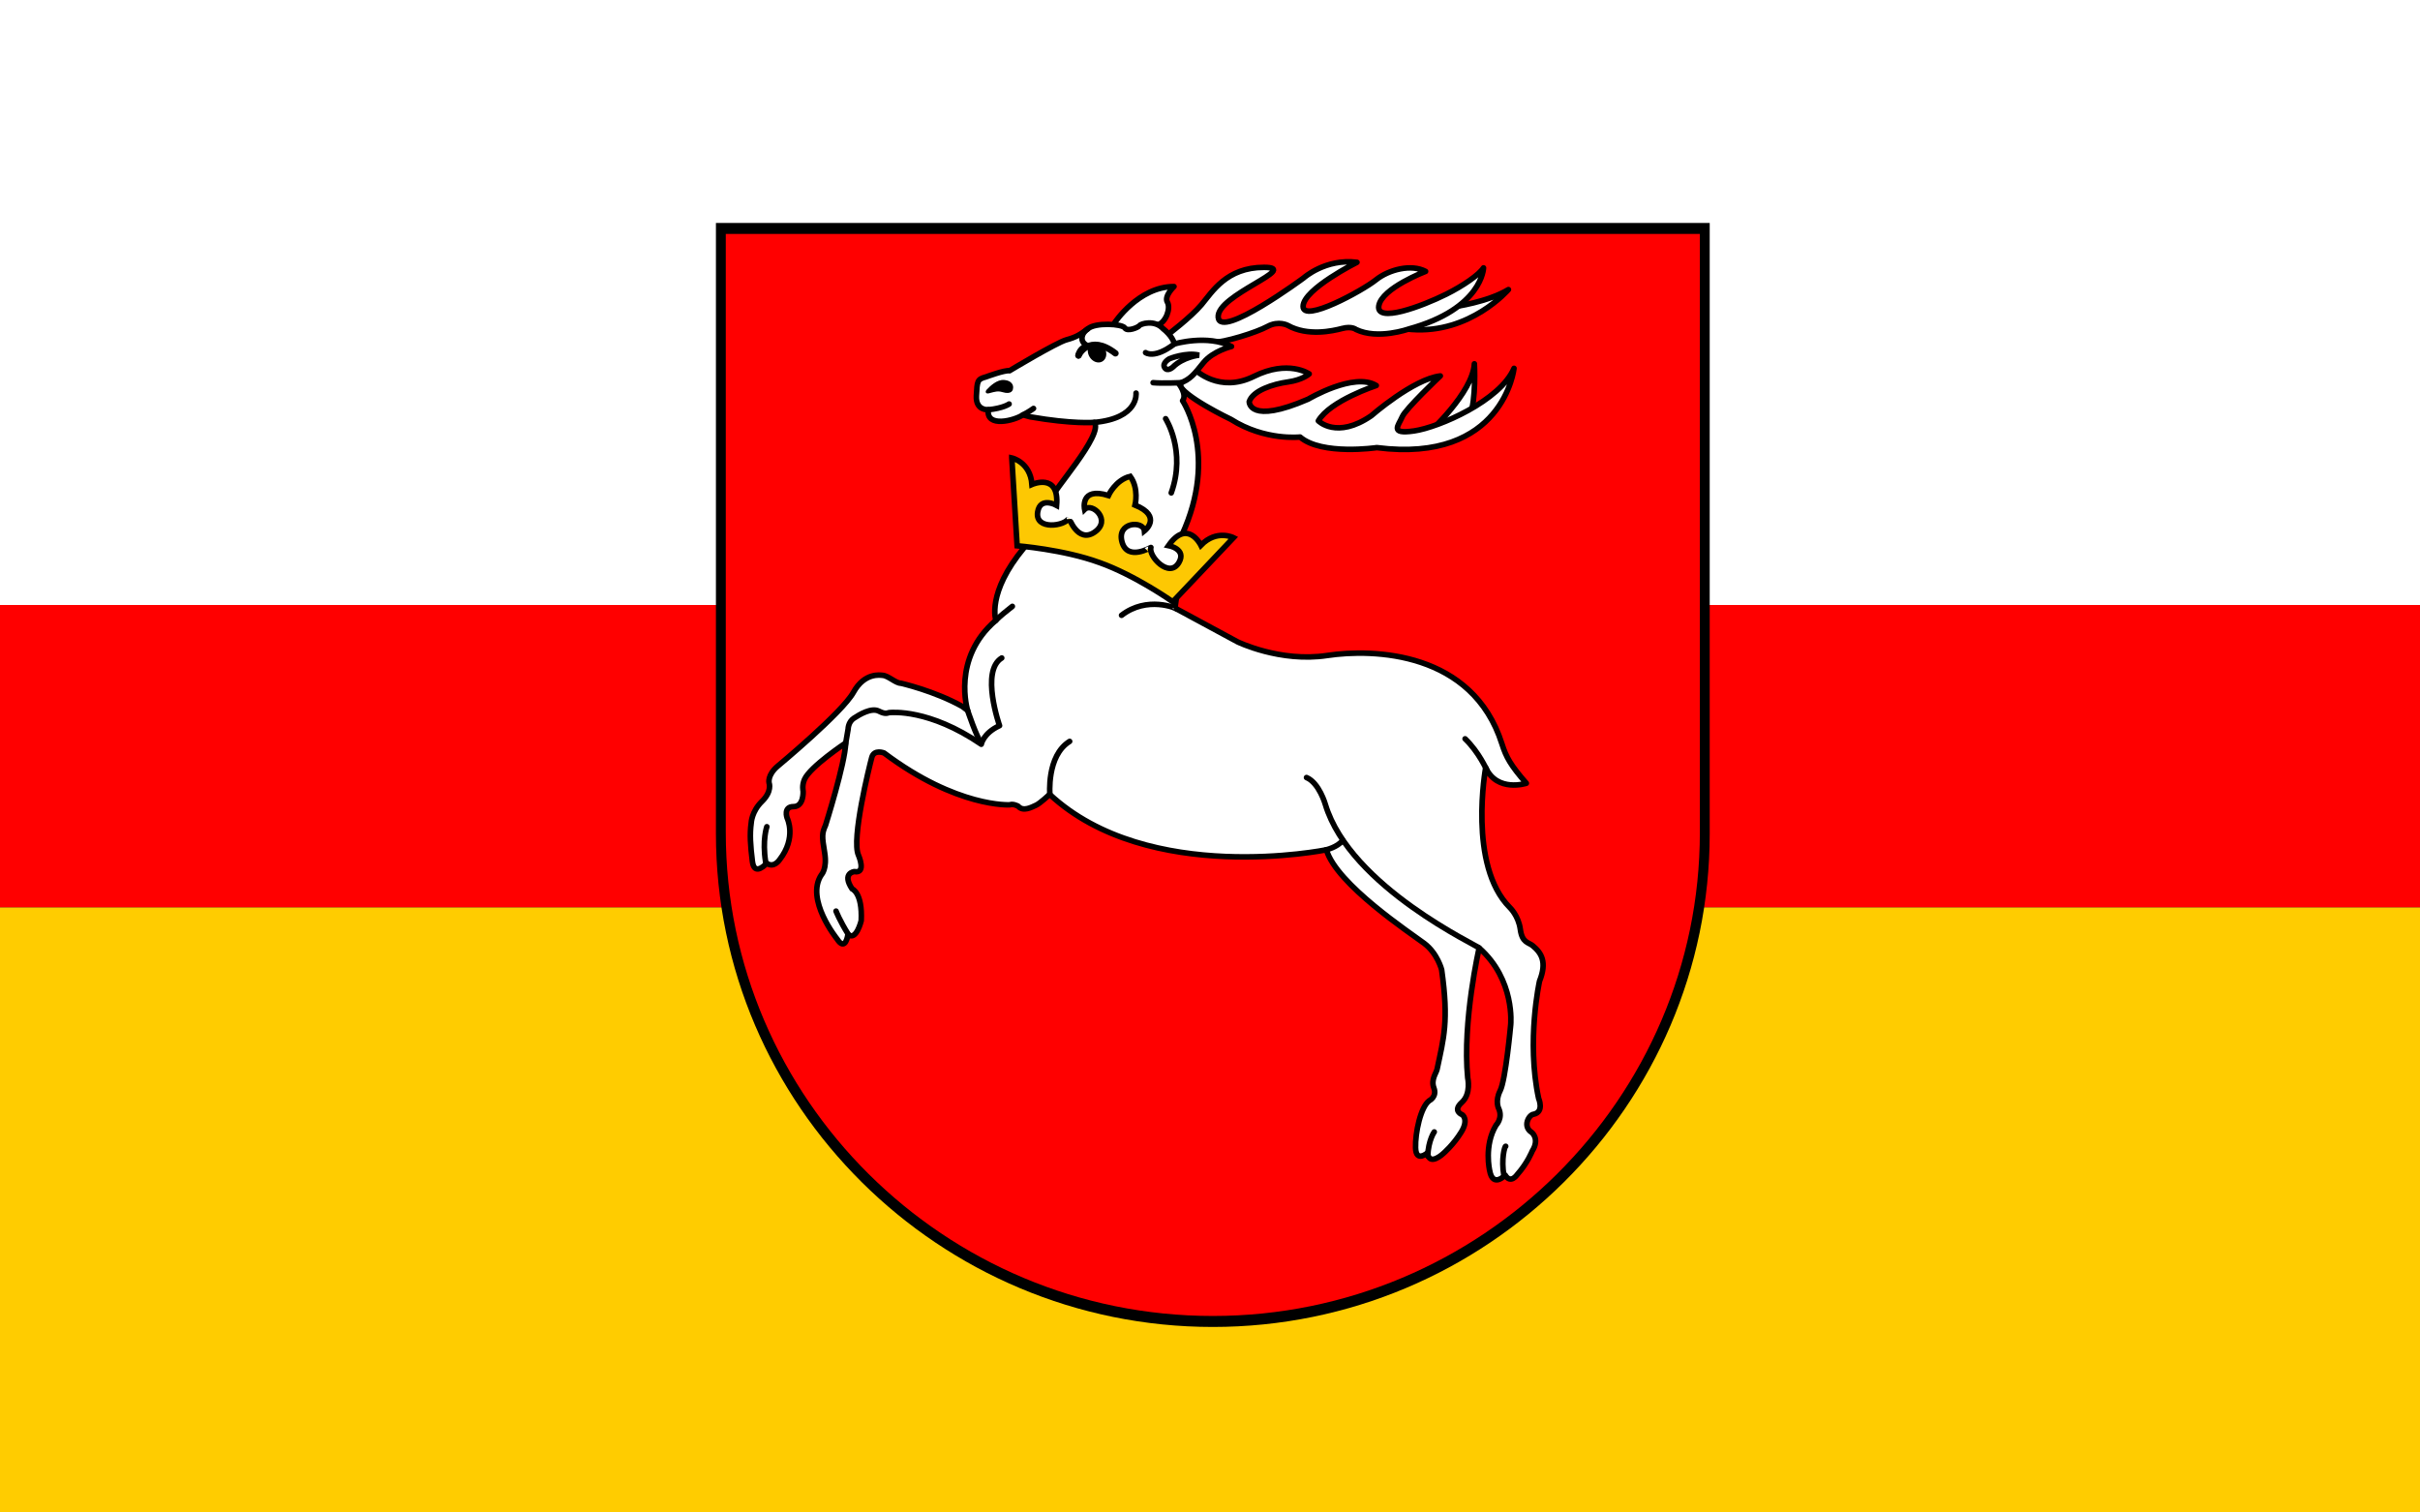 <svg height="500" width="800" xmlns="http://www.w3.org/2000/svg"><rect width="100%" height="100%" fill="#333333" stroke="none"/><path d="m0 0h800v200h-800z" fill="#fff"/><path d="m0 200h800v100h-800z" fill="#f00"/><path d="m0 300h800v200h-800z" fill="#fc0"/><g fill-rule="evenodd" transform="matrix(.552 0 0 .548 -233.255 32.921)"><path d="m851.316 74.411h595.152v368.424c0 163.872-133.704 297.576-297.576 297.576s-297.576-133.704-297.576-297.576z"/><path d="m857.22 81.034h583.344v361.081c0 160.632-131.04 291.672-291.672 291.672s-291.672-131.04-291.672-291.672z" fill="#f00"/></g><g stroke="#000" transform="matrix(.461 0 0 .458 229.661 62.433)"><g stroke-width="4"><path d="m301.041 96.756s17.13-26.241 42.642-26.241c0 0-7.289 6.925-4.738 11.298 2.551 4.374-1.093 14.579-6.925 16.401-5.831 1.822-8.382 9.111-8.382 9.111l-24.054-5.102z" fill="#fff" fill-rule="evenodd" stroke-linecap="round" stroke-linejoin="round"/><path d="m544.499 85.093s24.054-3.28 38.997-12.391c0 0-27.335 32.072-69.612 28.792s29.886-17.13 30.615-16.401z" fill="#fff" fill-rule="evenodd" stroke-linecap="round" stroke-linejoin="round"/><path d="m338.945 105.503s16.765-12.756 24.419-21.867c7.653-9.112 17.858-26.97 44.828-26.97s-34.259 20.045-32.801 36.081 61.228-28.428 61.228-28.428 15.672-14.213 38.268-11.298c0 0-38.268 19.316-38.632 31.708-.364 12.391 42.641-11.298 52.117-18.952 9.476-7.653 25.512-11.662 35.717-6.196 0 0-31.343 12.027-33.53 24.783s30.692.576 48.473-8.382c11.936-6.014 23.325-13.849 26.605-18.952 0 0-.729 29.521-53.575 44.1 0 0-22.232 8.018-37.903.364 0 0-2.916-2.551-9.841-.729s-24.783 5.831-38.997-2.187c0 0-6.56-3.644-14.578.729-8.018 4.374-30.979 11.663-40.455 11.663l-28.427 5.102z" fill="#fff" fill-rule="evenodd" stroke-linecap="round" stroke-linejoin="round"/><path d="m526.276 176.208s31.708-29.157 32.801-49.931c0 0 1.458 25.876-3.28 37.539s-29.157 13.121-29.521 12.392z" fill="#fff" fill-rule="evenodd" stroke-linecap="round" stroke-linejoin="round"/><path d="m358.99 130.651s17.13 17.129 41.913 4.737c24.783-12.391 39.725-1.822 39.725-1.822s-4.737 4.374-15.307 5.831c-10.569 1.458-25.147 6.196-27.698 14.214 0 0-.365 16.765 42.277-1.822 0 0 32.801-19.681 48.837-9.84 0 0-33.166 10.933-41.548 25.512 0 0 13.12 13.485 37.903-3.645 0 0 30.25-26.605 49.566-28.792 0 0-24.959 23.752-27.334 29.521-2.551 6.196-9.476 12.756 8.383 10.205 17.858-2.551 61.957-21.868 71.798-45.193 0 0-7.654 68.883-98.404 57.22 0 0-39.361 5.831-55.033-7.654 0 0-25.147 2.916-49.566-12.756 0 0-35.717-17.129-37.175-25.876-1.457-8.747 2.187-9.476 2.187-9.476z" fill="#fff" fill-rule="evenodd" stroke-linecap="round" stroke-linejoin="round"/><path d="m389.296 326.988s30.503 14.963 64.154 9.842c33.535-5.103 104.352-2.822 125.391 63.789 3.037 9.616 6.194 15.373 17.496 28.432 0 0-20.889 6.836-29.148-11.28 0 0-12.885 70.448 17.29 100.951 0 0 6.232 5.904 7.544 15.743 1.312 9.84 5.848 9.302 8.856 11.808 6.288 5.24 10.416 11.772 4.919 25.583 0 0-9.511 42.967-.656 84.622 0 0 4.264 9.839-3.607 11.479-3.279.218-8.195 8.815-1.312 13.12 0 0 5.903 4.592.328 13.448 0 0-3.28 8.527-10.824 17.055 0 0-4.592 6.888-8.528.328 0 0-8.856 9.512-11.152-3.28 0 0-4.263-18.039 4.592-32.799 0 0 4.92-4.92 1.968-11.808 0 0-2.952-5.247.984-13.119s7.544-47.559 7.544-47.559 3.28-32.471-22.631-55.43c0 0-12.136 53.134-8.2 93.805 0 0 2.624 11.48-4.264 17.712-6.888 6.231.328 8.855.328 8.855s4.92 3.28-.656 12.464-12.792 15.416-12.792 15.416-10.167 9.839-11.479-.328c0 0-8.2 7.215-8.528-3.608-.328-10.824 3.608-29.519 9.84-34.111 0 0 5.705-2.737 3.28-9.184-2.239-5.952 1.721-10.703 2.296-13.448 4.706-22.491 8.527-34.439 3.279-71.83 0 0-2.951-11.807-12.463-19.023s-62.974-42.639-70.19-67.566c0 0-127.588 26.239-198.434-40.015 0 0-6.888 6.56-9.84 7.872s-9.184 4.92-12.792.656c0 0-3.608-1.968-5.904-.984 0 0-37.718 2.296-90.197-37.391 0 0-7.216-2.952-8.856 3.28s-14.759 59.038-9.511 70.518c0 0 5.903 13.447-2.952 11.807 0 0-9.184.984-1.64 12.464 0 0 7.544 2.624 6.56 22.959 0 0-3.608 15.088-9.512 9.84 0 0-1.64 13.12-7.872 3.28 0 0-22.959-28.535-11.152-46.247 0 0 4.264-4.263 2.296-16.071s-1.968-13.776.656-19.68c0 0 14.104-44.934 14.432-59.366 0 0-25.447 17.028-29.519 26.239-1.969 4.454-.984 8.528-.984 8.528s.656 11.152-6.888 11.152-4.592 8.2-4.592 8.2 7.064 14.133-5.488 30.252c0 0-3.994 6.134-9.129 2.425 0 0-8.844 10.128-10.271-1.284-1.426-11.411-1.997-19.685-.856-27.815 0 0 .286-8.273 7.703-15.548 7.418-7.275 5.135-13.266 5.135-13.266s-1.569-5.706 6.419-12.41c0 0 46.074-38.513 54.062-53.063 7.988-14.549 19.47-12.337 20.825-12.267 4.111.211 9.415 5.706 13.124 5.706 0 0 23.964 5.42 44.219 16.831l3.708 2.853s-11.696-37.657 20.256-65.045c0 0-6.847-19.684 20.255-52.492l8.558-37.943 12.553.571c-2.816-1.127 36.656-44.791 29.099-53.063 0 0-15.12 1.426-45.931-3.994l-5.135-1.427c-6.084 4.151-26.621 9.52-24.82-3.709 0 0-9.129.856-8.558-9.984.57-10.841.57-11.982 6.847-13.694 0 0 13.691-5.118 16.879-4.434 0 0 33.686-20.351 40.769-22.321 7.37-2.05 9.79-3.753 15.488-7.998 5.193-4.659 24.558-3.655 26.49-.568 1.756 2.805 9.496-.316 10.407-1.683.911-1.366 10.932-4.555 17.082 2.278 0 0 6.832 5.238 7.971 10.932 0 0 23.687-7.06 40.997 1.822 0 0-13.21 3.189-20.043 11.616s-9.111 12.071-17.765 15.26c0 0 6.149 7.743 2.733 12.299 0 0 25.964 38.946-.456 96.797l5.011 25.509-7.744 10.932-2.277 16.399z" fill="#fff" fill-rule="evenodd" stroke-linecap="round" stroke-linejoin="round"/><path d="m227.375 194.219 3.813 63.406s33.316 2.665 58.968 12.094c.009.003.022-.004.032 0 25.739 9.187 52.625 28.312 52.625 28.312l43.531-46.25s-12.082-6.232-23.375 5.469c0 0-9.507-19.448-23.219.219 0 0 13.197 2.48 7.406 12.312-6.956 11.813-21.996-4.897-20.031-10.937.076-.152-16.667 10.099-20.656-3.781-4.237-14.745 15.319-15.773 16-8.157 0 0 13.29-10.418-6.719-18.656 0 0 2.985-11.913-3.469-20.75-10.616 2.654-15.625 13.844-15.625 13.844-20.642-6.488-17.094 10.031-17.093 10.031 5.4-5.413 19.759 7.89 7.062 16.5-11.953 8.106-18.243-10.477-18.281-10.312-2.359 5.897-24.629 9.121-22.406-4.407 1.85-11.26 13.562-4.718 13.562-4.718 2.064-23.887-17.687-15.063-17.687-15.063-1.18-16.219-14.438-19.156-14.438-19.156z" fill="#fdc803" fill-rule="evenodd"/><path d="m562.507 547.983c.641-1.026-92.351-43.709-110.301-103.67 0 0-4.384-15.529-13.492-19.405" fill="none" stroke-linecap="round" stroke-linejoin="round"/><path d="m452.62 477.104s8.185-1.813 12.06-6.852" fill="none" stroke-linecap="round" stroke-linejoin="round"/><path d="m254.696 437.542s-2.558-28.318 14.16-38.724" fill="none" stroke-linecap="round" stroke-linejoin="round"/><path d="m107.978 401.783 2.037-11.942s.018-5.012 4.112-7.742c4.094-2.729 12.624-7.847 17.913-5.117 5.288 2.729 6.312 1.023 7.847 1.023s28.068-2.868 65.598 22.891c0 0 1.35-7.952 13.102-13.437 0 0-13.841-39.434 1.567-48.836" fill="none" stroke-linecap="round" stroke-linejoin="round"/><path d="m195.606 376.23s6.529 19.848 10.185 24.287" fill="none"/><path d="m345.48 303.183c.073-.436-21.099-9.631-39.405 4.624" fill="#fff" fill-rule="evenodd" stroke-linecap="round" stroke-linejoin="round"/><path d="m337.684 165.902s14.857 23.214 4.024 53.547" fill="#fff" fill-rule="evenodd" stroke-linecap="round" stroke-linejoin="round"/><path d="m349.136 139.903s-13.928.619-20.428 0" fill="#fff" fill-rule="evenodd" stroke-linecap="round" stroke-linejoin="round"/><path d="m361.657 120.026s-11.368 1.213-18.795 8.64c0 0-3.941 3.638-5.911.303-1.971-3.334 3.486-6.366 3.486-6.366s11.823-4.85 21.22-2.577z" fill="#fff" fill-rule="evenodd"/><path d="m323.309 118.207s6.28 4.851 20.766-6.366" fill="#fff" fill-rule="evenodd" stroke-linecap="round" stroke-linejoin="round"/><path d="m316.464 147.41s2.257 18.11-29.797 21.16" fill="#fff" fill-rule="evenodd" stroke-linecap="round" stroke-linejoin="round"/><path d="m225.431 155.297s-3.892 3.005-15.226 4.183" fill="none" stroke-linecap="round" stroke-linejoin="round"/><path d="m242.943 158.505s-3.091 2.337-7.473 4.584" fill="none" stroke-linecap="round" stroke-linejoin="round"/></g><path d="m210.109 145.639c2.412-2.642 7.155-7.151 11.791-6.678 6.55.669 5.347 5.08 5.347 5.08s.139 3.704-6.411 1.7c-3.488-1.067-5.74-.307-9.954.822-2.249.603-.773-.924-.773-.924z" fill-rule="evenodd" stroke-width="2"/><path d="m293.543 118.777a5.607 4.269 0 1 1 -11.215 0 5.607 4.269 0 1 1 11.215 0z" stroke-linecap="round" stroke-linejoin="round" stroke-width="4" transform="matrix(.494 .87 -.87 .494 249.589 -191.195)"/><path d="m275.186 120.237s7.483-16.213 26.514-1.521" fill="none" stroke-linecap="round" stroke-linejoin="round" stroke-width="4.6"/><path d="m568.037 419.654s-5.613-13.05-15.615-22.693" fill="none" stroke-linecap="round" stroke-linejoin="round" stroke-width="4"/><path d="m215.655 311.738c3.498-3.544 7.645-6.843 12.103-10.388" fill="none" stroke-linecap="round" stroke-linejoin="round" stroke-width="4"/><path d="m51.712 460.411s-3.398 9.769-.85 25.485" fill="none" stroke-linecap="round" stroke-linejoin="round" stroke-width="4"/><path d="m101.328 521.316s2.548 6.796 8.919 16.99" fill="none" stroke-linecap="round" stroke-linejoin="round" stroke-width="4"/><path d="m530.312 680.705s-4.247 5.946-4.672 17.414" fill="none" stroke-linecap="round" stroke-linejoin="round" stroke-width="4"/><path d="m581.538 691.066c-.705-.141-3.352 9.268-1.274 21.237" fill="none" stroke-linecap="round" stroke-linejoin="round" stroke-width="4"/><path d="m275.414 96.885c-4.005 2.647-6.724 9.317.632 12.28" fill="none" stroke-linecap="round" stroke-width="4" transform="translate(6.259 4.312)"/><path d="m275.186 120.237s.987-6.181 7.178-6.761" fill="none" stroke-linecap="round" stroke-linejoin="round" stroke-width="4.6"/></g></svg>